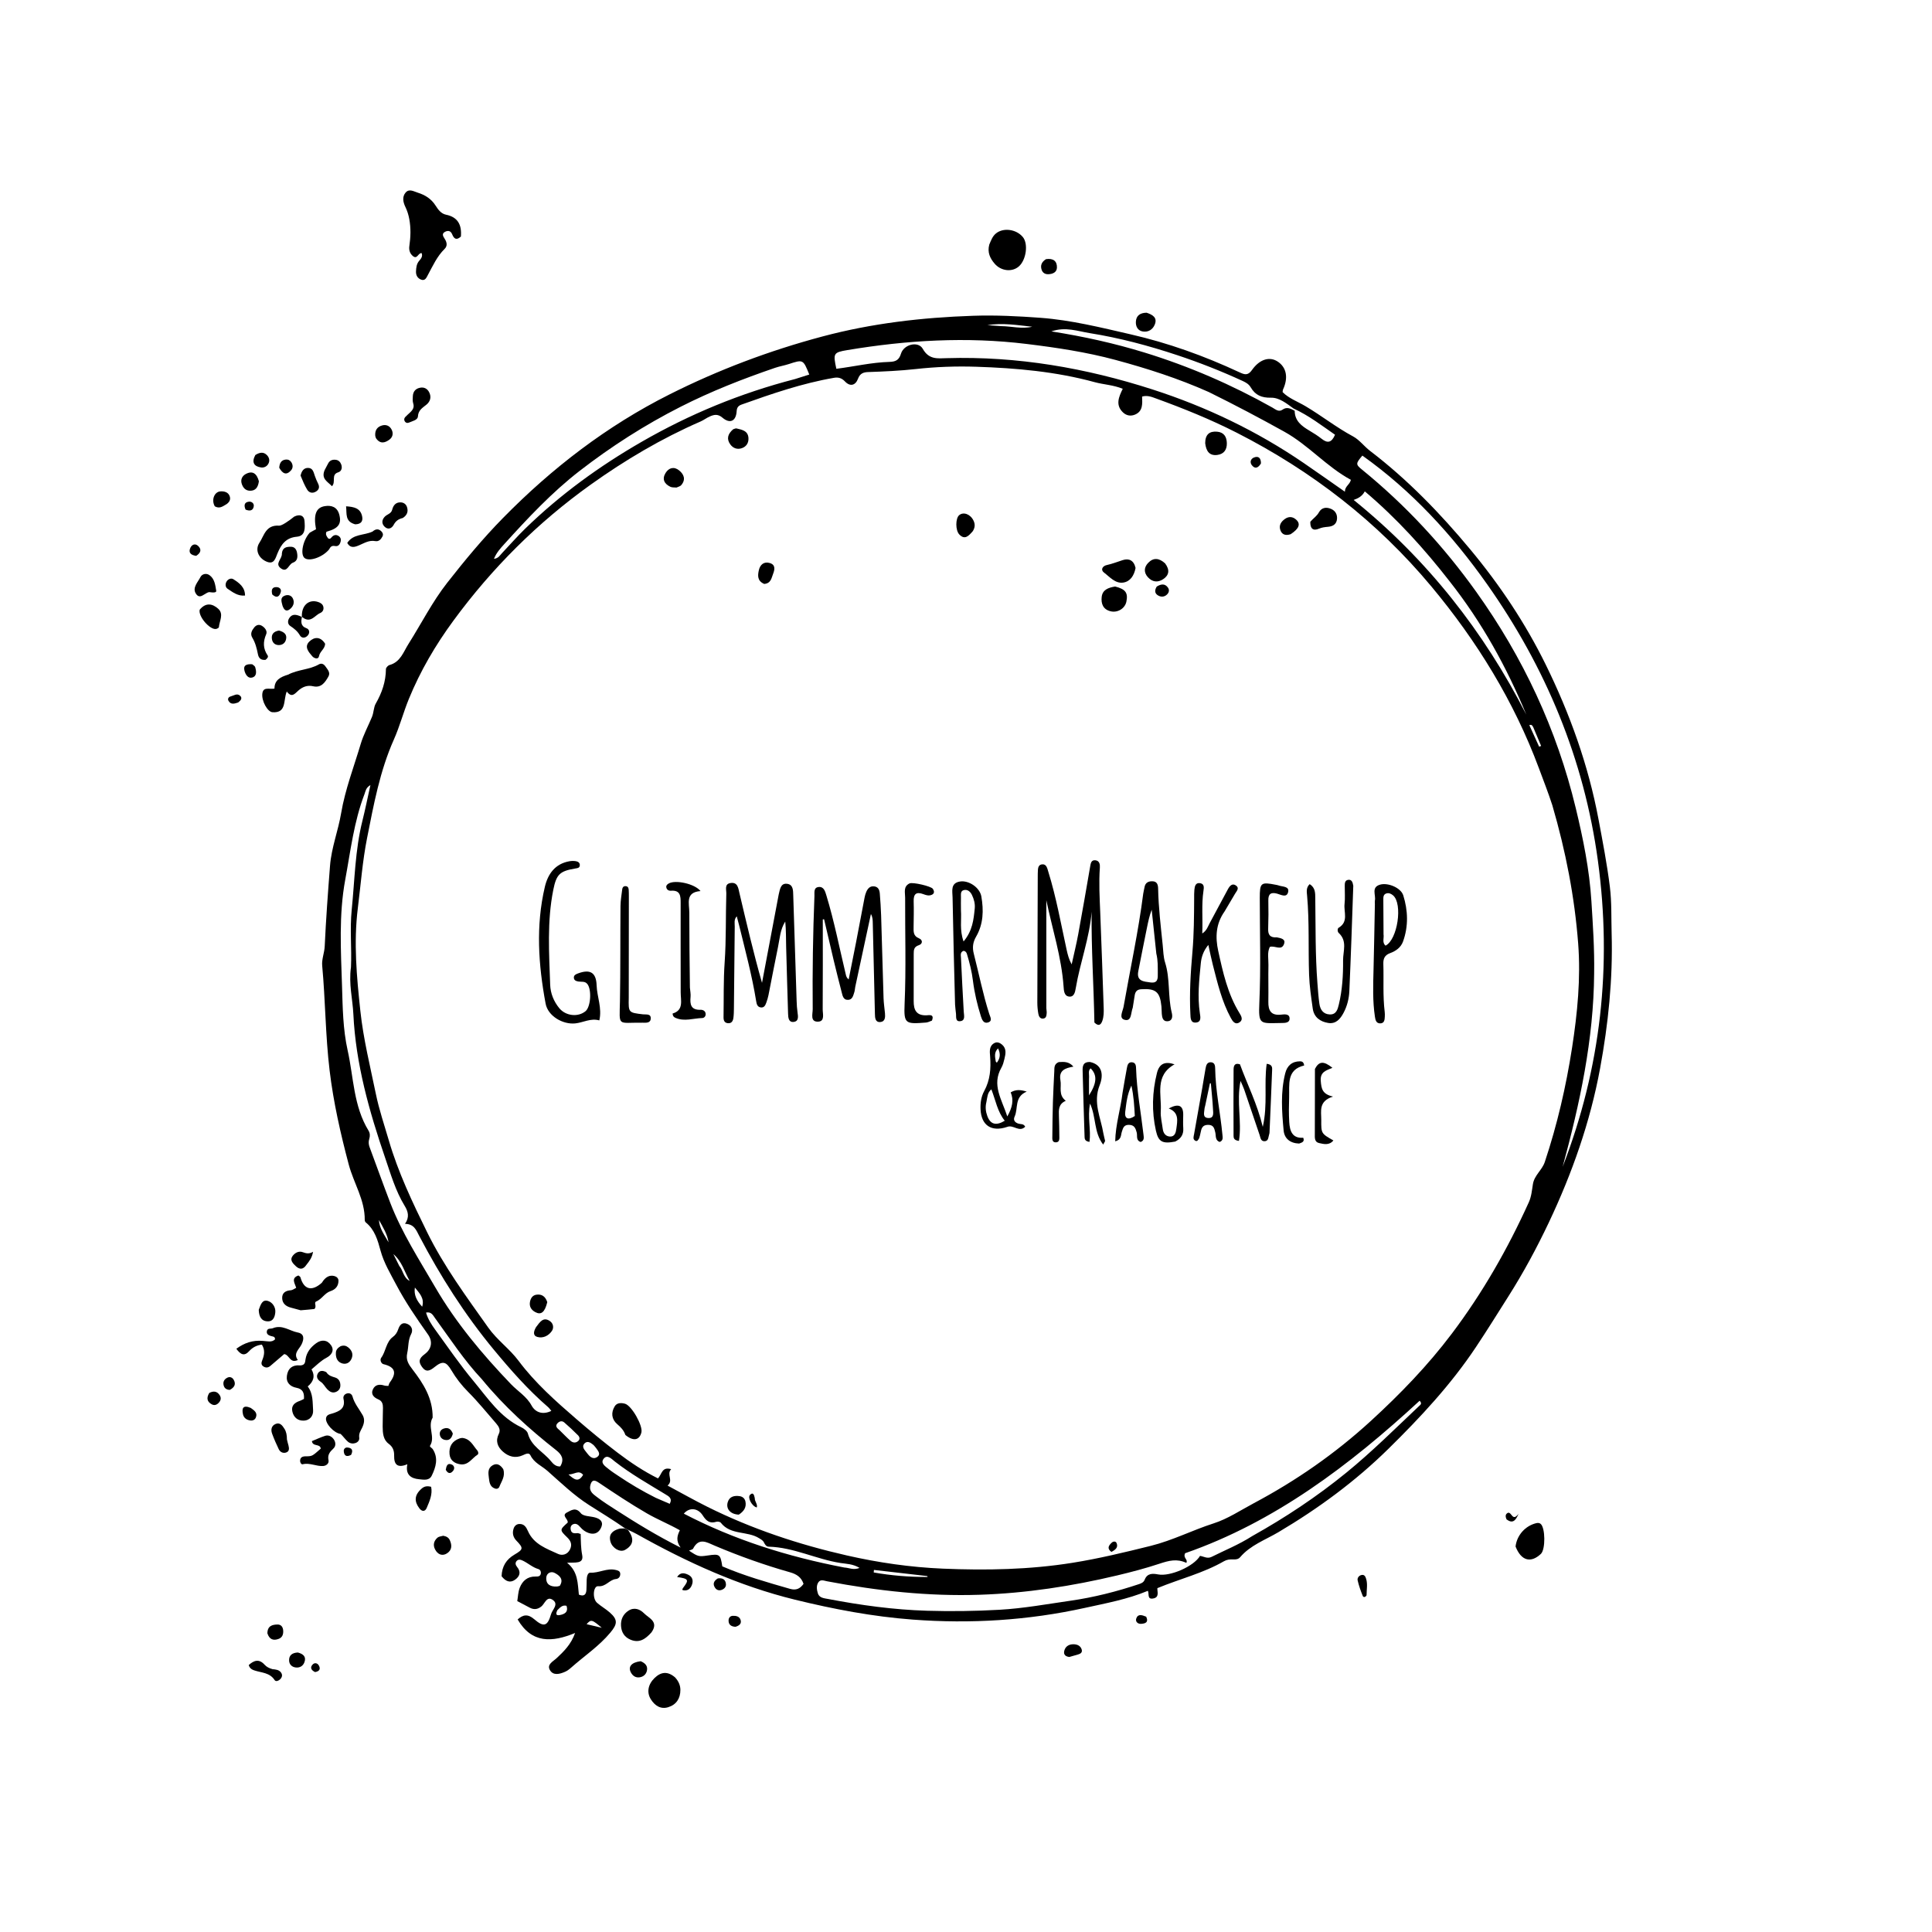 <svg version="1.1" id="Layer_1" xmlns="http://www.w3.org/2000/svg" xmlns:xlink="http://www.w3.org/1999/xlink" x="0px" y="0px"
	 width="100%" viewBox="0 0 1024 1024" enable-background="new 0 0 1024 1024" xml:space="preserve">
<path fill="#000000" opacity="1" stroke="none" 
	d="
M331.354,810.105 
	C325.118,805.718 318.599,801.77 312.183,797.682 
	C304.238,792.62 297.302,785.917 290.19,779.629 
	C287.141,776.933 283.078,775.375 281.131,771.313 
	C280.363,769.711 278.555,770.651 277.125,771.299 
	C273.172,773.092 269.543,772.07 266.495,769.345 
	C263.68,766.828 262.502,763.724 264.391,759.95 
	C265.438,757.86 264.352,756.04 262.995,754.482 
	C258.087,748.842 253.38,742.995 248.109,737.714 
	C244.641,734.24 241.723,730.483 239.267,726.324 
	C236.522,721.677 234.633,721.083 230.352,724.554 
	C227.877,726.56 225.835,727.532 223.69,724.531 
	C221.755,721.822 221.907,720.058 225.115,717.712 
	C228.468,715.26 229.665,711.29 226.823,707.277 
	C220.775,698.737 214.801,690.038 209.942,680.802 
	C206.909,675.034 203.452,669.353 201.679,662.803 
	C200.229,657.448 198.627,651.73 193.862,647.899 
	C193.538,647.638 193.317,647.045 193.322,646.61 
	C193.441,635.975 187.458,627.083 184.839,617.214 
	C180.478,600.781 176.737,584.288 174.703,567.401 
	C172.479,548.926 172.481,530.299 170.767,511.787 
	C170.456,508.428 171.936,505.08 172.101,501.565 
	C172.767,487.313 173.814,473.076 174.922,458.85 
	C175.663,449.338 179.218,440.379 180.804,431.025 
	C182.945,418.394 187.574,406.451 191.203,394.249 
	C192.637,389.425 195.164,384.775 197.139,380.018 
	C198.117,377.663 198.038,374.865 199.126,372.972 
	C202.445,367.191 204.495,361.269 204.555,354.595 
	C204.562,353.859 205.668,352.693 206.469,352.474 
	C212.23,350.899 213.789,345.603 216.467,341.363 
	C223.307,330.535 229.148,318.944 237,308.921 
	C246.305,297.043 255.98,285.359 266.616,274.529 
	C292.612,248.059 321.704,225.716 354.858,209.049 
	C380.754,196.031 407.759,185.848 435.888,178.344 
	C462.163,171.335 488.811,168.276 515.784,167.369 
	C527.711,166.967 539.716,167.57 551.631,168.456 
	C567.776,169.657 583.495,173.599 599.236,177.204 
	C619.176,181.771 638.331,188.65 656.855,197.287 
	C659.505,198.523 661.36,199.259 663.552,196.143 
	C667.646,190.323 672.921,188.853 677.148,191.606 
	C681.892,194.696 682.939,200.2 680.003,206.518 
	C679.87,206.802 679.9,207.161 679.807,207.827 
	C683.128,211.182 687.777,212.828 691.852,215.237 
	C700.453,220.323 708.296,226.561 717.136,231.297 
	C720.55,233.126 722.988,236.557 726.182,238.996 
	C746.076,254.187 763.366,272.08 779.339,291.286 
	C794.95,310.055 808.467,330.305 819.213,352.151 
	C832.029,378.207 841.841,405.474 847.222,434.144 
	C849.461,446.07 851.771,458.009 853.264,470.039 
	C854.282,478.238 853.966,486.606 854.202,494.899 
	C854.886,518.927 852.419,542.722 848.077,566.284 
	C842.829,594.764 833.229,621.935 820.868,648.042 
	C814.557,661.371 807.496,674.443 799.612,686.895 
	C793.873,695.956 788.196,705.107 782.231,714.054 
	C768.95,733.975 752.815,751.265 735.875,767.917 
	C718.362,785.133 698.729,799.556 677.595,812.078 
	C670.665,816.185 662.745,818.942 657.281,825.369 
	C656.365,826.447 654.92,826.615 653.574,826.525 
	C651.852,826.41 650.175,826.654 648.733,827.485 
	C637.749,833.809 625.446,836.802 613.431,841.747 
	C613.282,843.562 614.732,846.691 611.069,847.252 
	C607.971,847.728 609.172,844.931 608.401,843.16 
	C597.612,847.665 586.198,849.75 574.931,852.234 
	C544.881,858.858 514.46,860.728 483.756,858.423 
	C462.615,856.835 441.943,852.914 421.36,847.869 
	C391.503,840.55 363.975,827.954 337.35,813.018 
	C336.195,812.37 334.977,811.837 333.248,811.015 
	C332.257,810.554 331.805,810.329 331.354,810.105 
M686.21,217.715 
	C686.241,223.088 689.861,225.779 693.938,228.2 
	C696.207,229.548 698.471,230.955 700.529,232.596 
	C703.628,235.067 705.797,234.648 707.592,230.421 
	C700.629,225.614 693.923,220.363 685.559,216.488 
	C681.918,213.856 678.073,210.704 673.664,210.79 
	C668.667,210.889 665.317,209.442 662.923,205.321 
	C661.936,203.621 660.343,202.708 658.7,201.952 
	C647.367,196.737 635.781,192.164 623.935,188.233 
	C608.785,183.205 593.407,179.085 577.636,176.574 
	C571.201,175.55 564.794,173.054 557.248,175.645 
	C574.552,178.375 590.774,181.986 606.671,186.873 
	C630.274,194.129 652.821,203.911 674.36,216.001 
	C676.052,216.951 677.728,218.587 679.822,217.095 
	C681.931,215.592 683.947,216.432 686.21,217.715 
M822.757,426.769 
	C820.594,420.137 818.055,413.621 815.626,407.102 
	C802.424,371.661 782.836,339.846 758.697,310.881 
	C730.039,276.494 695.301,249.622 655.452,229.324 
	C641.639,222.288 627.287,216.496 612.73,211.201 
	C610.438,210.367 608.142,209.4 605.335,210.185 
	C605.496,214.008 605.804,217.948 601.612,219.733 
	C599.342,220.7 596.986,220.345 595.117,218.506 
	C591.129,214.584 592.973,210.384 595.079,206.07 
	C590.053,204 584.985,203.86 580.223,202.559 
	C559.678,196.948 538.622,195.077 517.492,194.386 
	C506.799,194.036 496.087,194.409 485.277,195.614 
	C477.13,196.522 468.52,196.912 460.103,197.2 
	C457.609,197.286 455.807,197.95 454.774,200.711 
	C453.413,204.347 450.574,205.064 447.828,202.157 
	C446.068,200.292 444.222,199.871 442.018,200.252 
	C425.214,203.157 409.16,208.677 393.165,214.385 
	C391.521,214.972 390.561,215.786 390.437,217.949 
	C390.134,223.226 386.893,224.778 382.916,221.379 
	C380.45,219.27 378.435,219.745 376.12,220.776 
	C374.458,221.517 372.98,222.673 371.313,223.399 
	C350.643,232.394 331.334,243.821 313.05,256.89 
	C284.955,276.972 260.786,301.075 240.318,328.961 
	C230.81,341.915 222.809,355.554 216.709,370.435 
	C213.804,377.523 211.866,384.994 208.795,391.883 
	C201.316,408.662 198.068,426.495 194.551,444.214 
	C192.133,456.4 191.205,468.918 189.664,481.283 
	C187.371,499.675 189.064,517.799 191.007,535.911 
	C192.591,550.674 196.202,565.17 199.198,579.736 
	C200.932,588.167 203.698,596.277 206.093,604.475 
	C211.035,621.394 218.618,637.32 226.387,653.107 
	C235.28,671.177 247.203,687.302 258.798,703.672 
	C263.48,710.282 270.05,714.828 274.896,721.318 
	C283.608,732.984 294.613,742.728 305.643,752.261 
	C312.659,758.325 319.825,764.24 327.203,769.854 
	C334.021,775.043 341.162,779.827 348.752,783.579 
	C350.851,781.316 350.771,777.256 355.725,778.686 
	C353.091,781.484 357.117,784.631 353.821,787.386 
	C361.234,791.349 368.036,795.205 375.026,798.683 
	C398.535,810.38 423.311,818.605 448.844,824.422 
	C465.568,828.232 482.551,830.688 499.746,831.415 
	C522.747,832.387 545.656,831.956 568.464,828.313 
	C582.45,826.079 596.131,822.763 609.87,819.351 
	C621.509,816.461 632.001,811.024 643.26,807.416 
	C650.75,805.016 657.561,800.443 664.599,796.7 
	C687.029,784.769 707.715,770.388 726.489,753.202 
	C742.099,738.911 756.733,723.791 769.498,706.861 
	C785.807,685.23 799.131,661.9 810.291,637.26 
	C811.723,634.099 811.951,630.802 812.479,627.589 
	C813.258,622.843 817.326,620.229 818.787,615.841 
	C825.369,596.064 830.047,575.855 833.23,555.307 
	C836.062,537.016 837.876,518.565 836.461,500.059 
	C834.578,475.436 829.902,451.264 822.757,426.769 
M640.689,207.792 
	C624.685,200.649 608.042,195.292 591.165,190.749 
	C575.763,186.602 560.055,184.255 544.157,182.308 
	C512.211,178.397 480.692,180.291 449.191,185.543 
	C441.651,186.801 441.533,187.291 443.28,195.467 
	C452.66,194.298 461.931,192.078 471.422,191.81 
	C474.666,191.719 476.502,190.896 477.541,187.451 
	C479.037,182.493 486.694,180.611 489.098,184.895 
	C492.361,190.711 496.99,189.973 501.819,189.831 
	C539.187,188.726 575.555,195.038 610.882,206.426 
	C639.289,215.584 666.213,228.456 690.988,245.4 
	C698.077,250.248 705.083,255.217 712.818,260.613 
	C712.81,257.689 715.419,256.92 715.992,254.317 
	C703.095,247.363 693.59,235.957 680.693,228.798 
	C667.727,221.6 654.653,214.675 640.689,207.792 
M844.928,515.989 
	C844.669,551.003 837.359,584.877 828.229,618.452 
	C848.544,566.012 854.468,511.884 846.931,456.271 
	C839.633,402.42 819.271,353.62 788.054,309.453 
	C769.679,283.456 748.252,260.082 722.089,241.476 
	C718.545,245.66 718.48,246.128 721.861,248.881 
	C744.977,267.702 765.022,289.337 782.372,313.596 
	C807.316,348.472 825.124,386.592 835.17,428.245 
	C839.091,444.499 842.44,460.899 843.48,477.691 
	C844.252,490.15 845.14,502.594 844.928,515.989 
M663.702,814.157 
	C681.258,804.334 697.867,793.345 713.574,780.543 
	C727.188,769.446 739.499,757.176 752.176,745.193 
	C752.785,744.618 753.935,743.952 752.428,742.417 
	C715.362,776.628 675.553,806.745 628.128,823.244 
	C626.922,825.872 629.766,826.388 628.79,828.355 
	C623.781,826.026 619.65,827.1 614.36,828.854 
	C607.209,831.225 599.63,833.222 592.136,835.005 
	C568.123,840.717 543.9,844.44 519.194,845.257 
	C491.928,846.158 465.057,843.191 438.345,838.105 
	C436.774,837.806 434.9,836.917 433.733,838.685 
	C432.561,840.461 432.91,842.643 433.479,844.503 
	C434.236,846.979 436.867,847.103 438.863,847.484 
	C456.206,850.795 473.692,853.205 491.342,853.727 
	C504.14,854.107 516.949,853.936 529.779,853.209 
	C542.498,852.488 554.957,850.202 567.478,848.401 
	C579.789,846.63 591.917,843.551 603.767,839.59 
	C605.096,839.145 606.17,838.639 606.729,837.223 
	C608.079,833.8 610.943,833.914 613.82,834.473 
	C620.175,835.708 632.766,830.232 636.034,824.654 
	C638.04,824.93 639.882,826.327 642.199,825.163 
	C649.177,821.656 656.47,818.773 663.702,814.157 
M186.022,512.628 
	C186.479,502.545 185.372,492.494 186.402,482.348 
	C188.008,466.531 188.197,450.572 192.09,435.022 
	C193.598,428.999 194.816,422.903 196.336,416.081 
	C193.824,417.583 193.776,419.367 193.208,420.844 
	C187.581,435.488 185.803,451.019 182.979,466.285 
	C179.536,484.902 180.676,503.711 181.273,522.514 
	C181.639,534.003 181.746,545.45 184.26,556.725 
	C187.452,571.039 187.321,586.213 195.341,599.283 
	C196.129,600.568 196.204,602.148 195.712,603.657 
	C195.226,605.148 195.363,606.584 195.908,608.05 
	C199.566,617.876 203.083,627.755 206.853,637.537 
	C212.966,653.399 222.179,667.646 230.671,682.244 
	C241.696,701.193 255.711,717.849 270.838,733.646 
	C274.446,737.413 279.069,740.065 281.752,744.967 
	C283.723,748.567 287.6,750.056 292.228,747.796 
	C291.539,746.991 291.087,746.302 290.488,745.785 
	C279.889,736.638 270.718,726.213 261.784,715.431 
	C246.316,696.764 233.451,676.494 222.23,655.114 
	C220.585,651.981 219.517,648.73 214.665,648.669 
	C217.181,645.035 216.272,642.056 214.481,639.123 
	C209.666,631.241 207.105,622.354 204.166,613.769 
	C195.694,589.025 188.546,563.846 187.29,537.518 
	C186.907,529.49 184.763,521.549 186.022,512.628 
M421.4,200.904 
	C423.905,200.111 426.411,199.318 428.935,198.519 
	C425.679,190.445 425.69,190.478 418.049,192.97 
	C415.687,193.74 413.202,194.139 410.853,194.941 
	C393.705,200.8 376.885,207.397 360.684,215.624 
	C341.767,225.23 324.003,236.595 307.271,249.543 
	C292.485,260.985 279.742,274.629 267.216,288.445 
	C265.173,290.698 263.094,292.999 261.811,296.19 
	C264.162,295.947 264.951,294.36 266.049,293.201 
	C270.164,288.856 274.104,284.332 278.39,280.165 
	C296.952,262.118 317.718,247.038 340.15,234.135 
	C365.525,219.537 392.282,208.426 421.4,200.904 
M768.334,308.126 
	C754.946,290.915 740.381,274.828 723.373,260.429 
	C722.014,262.93 720.084,264.07 717.471,264.979 
	C756.507,296.524 786.427,334.636 808.967,378.742 
	C798.545,353.627 785.607,330.04 768.334,308.126 
M382.826,830.198 
	C394.446,835.204 406.583,838.633 418.712,842.118 
	C422.061,843.08 424.114,841.972 425.89,839.477 
	C424.713,835.948 422.219,834.333 418.735,833.348 
	C405.143,829.503 391.846,824.762 378.839,819.248 
	C374.624,817.461 370.516,814.726 367.379,820.775 
	C367.1,821.313 366.051,821.453 365.198,821.854 
	C369.887,825.031 370.329,825.141 375.072,824.441 
	C381.457,823.497 381.851,823.791 382.826,830.198 
M255.425,731.055 
	C246.029,721.075 238.576,709.609 230.551,698.579 
	C229.482,697.11 228.607,695.118 225.803,695.697 
	C226.869,699.276 228.708,702.065 230.63,704.715 
	C237.315,713.928 243.771,723.349 251.046,732.081 
	C258.524,741.058 265.082,751.154 276.226,756.459 
	C277.654,757.139 279.426,758.452 279.783,759.803 
	C281.603,766.697 288.084,769.535 292.067,774.506 
	C293.261,775.995 294.782,777.415 296.943,777.224 
	C299.187,773.5 297.784,770.986 294.795,768.636 
	C280.661,757.521 267.316,745.562 255.425,731.055 
M312.778,787.841 
	C312.392,790.697 314.619,792.077 316.353,793.421 
	C319.631,795.963 323.171,798.178 326.668,800.427 
	C337.275,807.247 348.004,813.86 360.726,820.257 
	C358.064,816.473 358.998,813.849 360.33,811.059 
	C354.434,807.74 348.415,805.324 342.81,802.082 
	C334.163,797.079 325.876,791.563 317.601,786.001 
	C315.825,784.807 313.582,783.324 312.778,787.841 
M447.542,830.824 
	C449.921,830.903 452.247,832.353 455.599,831.024 
	C452.035,828.887 448.639,828.902 445.566,828.431 
	C432.625,826.449 420.688,820.094 407.378,819.774 
	C406.132,819.744 405.42,818.586 404.899,817.515 
	C404.355,816.397 403.368,815.933 402.365,815.297 
	C396.096,811.321 387.236,813.778 382.049,807.083 
	C381.661,806.583 380.391,806.351 379.707,806.563 
	C376.181,807.654 374.356,806.164 372.456,803.19 
	C369.927,799.23 365.336,798.791 362.44,802.269 
	C389.207,816.167 417.398,825.055 447.542,830.824 
M347.605,793.891 
	C350.003,794.923 352.4,795.956 354.973,797.063 
	C356.57,794.091 354.403,793.064 352.63,791.983 
	C343.539,786.442 334.262,781.199 325.846,774.607 
	C324.125,773.259 321.85,770.668 319.913,773.201 
	C318.083,775.595 320.972,777.296 322.714,778.728 
	C324.251,779.992 325.955,781.056 327.609,782.173 
	C333.822,786.365 340.243,790.203 347.605,793.891 
M296.614,758.069 
	C298.512,759.928 300.339,761.866 302.332,763.617 
	C303.531,764.672 305.043,764.993 306.416,763.798 
	C307.561,762.8 307.203,761.577 306.339,760.715 
	C303.994,758.373 301.582,756.088 299.071,753.927 
	C297.917,752.935 296.563,753.208 295.502,754.337 
	C294.229,755.691 294.911,756.725 296.614,758.069 
M315.944,767.502 
	C315.398,766.881 314.928,766.164 314.292,765.659 
	C312.965,764.605 311.367,763.542 309.865,764.988 
	C308.325,766.471 309.385,768.015 310.49,769.357 
	C311.016,769.995 311.494,770.677 312.052,771.286 
	C313.277,772.623 314.777,773.404 316.443,772.29 
	C318.408,770.976 317.433,769.458 315.944,767.502 
M490.225,835.21 
	C481.221,834.172 472.217,833.134 463.213,832.096 
	C463.172,832.543 463.13,832.99 463.089,833.436 
	C472.391,835.087 481.786,835.837 491.255,835.83 
	C491.786,835.83 491.799,835.489 491.289,835.344 
	C491.13,835.299 490.961,835.291 490.225,835.21 
M530.604,172.854 
	C536.099,172.899 541.55,174.49 547.093,173.17 
	C539.198,172.355 531.338,170.982 523.321,172.343 
	C525.453,172.506 527.584,172.669 530.604,172.854 
M223.758,692.578 
	C225.135,688.089 222.255,685.36 219.898,682.412 
	C219.271,686.373 220.901,689.46 223.758,692.578 
M211.626,670.956 
	C213.715,673.424 213.815,677.248 217.13,678.909 
	C214.4,674.092 213.026,668.522 208.502,664.716 
	C209.434,666.582 210.365,668.447 211.626,670.956 
M309.065,781.694 
	C306.686,778.88 304.488,781.553 301.313,781.489 
	C304.393,784.278 306.614,785.832 309.065,781.694 
M812.652,385.438 
	C812.216,384.86 812.099,383.837 810.572,384.322 
	C812.33,388.184 814.055,391.974 815.779,395.764 
	C816.128,395.629 816.476,395.494 816.824,395.359 
	C815.522,392.248 814.22,389.137 812.652,385.438 
M200.849,646.61 
	C201.084,651.178 203.855,654.666 205.935,658.453 
	C205.304,654.2 203.069,650.586 200.849,646.61 
z"/>
<path fill="#000000" opacity="1" stroke="none" 
	d="
M265.852,835.431 
	C266.049,830.129 268.36,826.502 272.714,823.953 
	C277.478,821.164 277.47,820.504 273.684,816.564 
	C271.891,814.698 271.436,812.502 272.245,810.114 
	C272.693,808.793 273.721,807.819 275.195,807.746 
	C277.833,807.614 278.929,809.467 279.846,811.548 
	C282.914,818.519 289.674,820.808 295.821,823.63 
	C297.984,824.624 300.808,824.008 302.156,821.136 
	C303.335,818.623 302.547,816.722 300.674,814.898 
	C296.562,810.893 296.601,810.852 300.856,807.036 
	C301.433,805.214 297.294,803.284 300.526,801.63 
	C302.752,800.491 305.136,798.624 307.874,802.05 
	C309.197,803.706 312.753,803.578 315.298,804.257 
	C317.841,804.936 319.853,806.337 318.797,809.186 
	C317.713,812.11 315.403,813.669 312.036,812.531 
	C310.256,811.929 308.827,810.868 307.589,809.438 
	C306.613,808.31 305.412,807.15 303.729,807.897 
	C302.522,808.433 302.233,809.665 302.514,810.891 
	C302.974,812.902 304.534,812.724 306.088,812.596 
	C306.531,812.559 307,812.841 307.767,813.07 
	C307.869,816.765 307.84,820.441 308.567,824.181 
	C309.532,829.144 304.641,827.989 300.566,828.3 
	C306.5,833.095 306.127,839.26 306.82,845.191 
	C309.393,846.243 310.659,845.333 310.818,842.719 
	C310.929,840.893 310.895,839.06 310.96,837.231 
	C311.015,835.669 311.475,833.488 312.893,833.559 
	C317.475,833.788 321.664,831.004 326.277,832.093 
	C327.441,832.368 328.647,832.603 328.738,834.101 
	C328.834,835.689 327.861,836.782 326.456,836.918 
	C322.963,837.259 321.161,841.118 317.04,840.725 
	C314.431,840.476 313.841,847.238 316.453,849.523 
	C318.574,851.378 321.088,852.785 323.204,854.646 
	C327.678,858.583 327.157,860.926 323.451,865.367 
	C317.426,872.59 309.668,877.7 302.765,883.838 
	C301.788,884.707 300.701,885.552 299.518,886.071 
	C296.659,887.325 293.2,888.262 291.432,885.121 
	C289.761,882.152 293.102,880.636 295.007,878.871 
	C298.915,875.249 302.693,871.5 304.816,865.516 
	C292.679,870.517 281.866,871.191 274.362,858.341 
	C277.181,855.813 279.7,855.25 283.166,858.233 
	C288.269,862.625 290.231,861.907 292.065,855.548 
	C292.772,853.094 296.296,850.299 292.983,847.99 
	C289.764,845.747 288.778,850.007 286.897,851.488 
	C284.956,853.017 283.009,853.25 280.869,852.151 
	C278.669,851.021 276.494,849.841 274.165,848.606 
	C274.557,846.337 274.601,843.769 275.48,841.527 
	C276.9,837.903 279.579,835.514 283.825,835.6 
	C285.022,835.624 286.292,835.611 286.622,834.141 
	C286.861,833.079 286.362,831.932 285.385,831.654 
	C282.263,830.767 279.93,828.513 277.09,827.174 
	C276.031,826.674 274.82,826.274 273.85,827.333 
	C272.873,828.401 273.299,829.575 274.065,830.507 
	C276.312,833.241 275.438,835.577 272.953,837.314 
	C270.282,839.179 267.915,838.09 265.852,835.431 
M296.68,840.551 
	C298.997,836.954 296.426,834.931 293.887,833.636 
	C292.018,832.684 289.672,833.77 289.532,836.204 
	C289.325,839.782 291.724,841.019 295.001,840.896 
	C295.328,840.884 295.654,840.835 296.68,840.551 
M295.372,853.475 
	C294.797,854.799 294.251,856.439 296.555,856.042 
	C299.003,855.62 301.407,854.588 300.254,851.098 
	C298.057,850.572 296.96,851.912 295.372,853.475 
M310.908,860.849 
	C313.198,861.394 315.487,861.939 318.965,862.768 
	C313.72,858.31 313.247,858.208 310.908,860.849 
z"/>
<path fill="#000000" opacity="1" stroke="none" 
	d="
M229.311,751.375 
	C226.455,756.354 230.866,761.571 227.957,766.217 
	C227.565,766.844 228.93,767.411 229.344,768.044 
	C232.471,772.831 231.023,777.617 228.816,782.158 
	C227.467,784.933 224.44,784.238 222.098,784.025 
	C217.779,783.632 214.798,781.602 215.902,776.075 
	C210.512,778.338 208.81,776.059 208.905,771.604 
	C208.962,768.96 208.302,766.925 205.974,765.2 
	C203.048,763.032 202.856,759.492 202.819,756.137 
	C202.782,752.814 202.977,749.49 202.975,746.167 
	C202.974,744.286 202.628,742.579 200.53,741.702 
	C198.176,740.717 196.379,739.025 197.687,736.298 
	C198.871,733.832 201.205,733.558 203.705,734.364 
	C204.308,734.559 204.992,734.5 205.837,734.575 
	C206.102,733.913 206.22,733.247 206.583,732.766 
	C210.273,727.875 209.74,724.579 203.27,723.047 
	C201.977,722.741 201.237,720.755 202.039,719.666 
	C204.593,716.199 204.556,711.291 208.279,708.555 
	C209.693,707.516 210.486,706.218 211.053,704.571 
	C211.799,702.407 213.059,700.539 215.844,701.68 
	C218.354,702.707 218.979,705.062 217.925,707.06 
	C216.205,710.32 216.592,713.813 215.84,717.147 
	C215.001,720.868 216.581,723.161 218.758,725.994 
	C224.398,733.335 229.427,741.147 229.311,751.375 
z"/>
<path fill="#000000" opacity="1" stroke="none" 
	d="
M244.282,125.38 
	C241.843,127.6 240.589,126.467 239.671,124.205 
	C238.978,122.497 237.714,122.002 236.056,122.777 
	C233.985,123.745 234.773,125.148 235.63,126.464 
	C236.831,128.309 237.328,130.279 235.639,131.94 
	C231.634,135.877 229.415,140.898 226.801,145.702 
	C226.057,147.068 225.363,149.061 223.143,148.188 
	C221.263,147.448 220.391,145.817 220.491,143.798 
	C220.59,141.804 220.774,139.821 222.204,138.195 
	C223.181,137.084 224.138,135.903 223.487,134.164 
	C221.604,133.955 221.21,137.584 218.934,135.791 
	C217.174,134.404 216.675,132.404 216.965,130.409 
	C217.662,125.614 217.819,120.929 216.923,116.084 
	C216.489,113.742 215.837,111.708 214.827,109.607 
	C213.653,107.166 213.058,104.316 214.979,102.072 
	C216.879,99.852 219.285,101.458 221.452,102.131 
	C225.38,103.35 228.613,105.416 230.899,109.011 
	C232.212,111.077 233.767,113.254 236.418,113.798 
	C242.647,115.077 244.81,119.137 244.282,125.38 
z"/>
<path fill="#000000" opacity="1" stroke="none" 
	d="
M159.286,723.7 
	C161.73,723.53 161.708,721.93 161.937,720.433 
	C162.503,716.738 164.689,714.017 167.587,711.928 
	C170.433,709.876 173.446,710.074 175.47,713.02 
	C177.474,715.936 175.459,718.365 173.081,719.611 
	C170.063,721.191 167.832,723.547 165.092,725.823 
	C167.208,729.38 166.085,732.407 163.099,734.838 
	C166.055,738.747 165.633,743.25 165.944,747.417 
	C166.163,750.356 164.256,752.941 160.76,752.966 
	C157.752,752.987 155.727,751.206 154.998,748.337 
	C154.164,745.053 156.126,743.424 158.968,742.472 
	C159.729,742.217 160.429,741.779 161.104,741.45 
	C161.319,738.225 160.485,736.187 157.104,735.548 
	C153.81,734.924 151.576,732.817 152.053,729.242 
	C152.556,725.465 154.8,723.272 159.286,723.7 
z"/>
<path fill="#000000" opacity="1" stroke="none" 
	d="
M152.661,357.588 
	C158.053,354.768 164.048,355.007 169.029,352.125 
	C170.374,351.346 171.626,351.954 172.477,353.194 
	C173.588,354.814 175.278,356.445 174.066,358.572 
	C172.317,361.644 170.294,364.727 165.968,363.733 
	C162.872,363.022 160.355,364.064 158.167,365.983 
	C156.237,367.676 154.653,370.059 151.987,366.506 
	C150.042,371.3 152.025,377.995 144.409,377.496 
	C141.785,377.324 138.5,371.417 139.058,367.493 
	C139.591,363.75 142.927,365.52 145.477,364.956 
	C145.444,360.502 148.579,358.823 152.661,357.588 
z"/>
<path fill="#000000" opacity="1" stroke="none" 
	d="
M164.157,282.344 
	C165.452,281.582 166.478,281.052 167.49,280.529 
	C166.108,272.877 167.411,269.091 172.044,268.283 
	C175.63,267.658 178.715,268.665 179.81,272.712 
	C181.158,277.69 179.335,280.136 173.075,281.802 
	C172.322,283.247 173.18,284.302 173.908,285.32 
	C174.722,285.875 175.213,285.423 175.644,284.895 
	C176.756,283.53 178.092,283.151 179.581,284.156 
	C180.459,284.748 180.823,285.724 180.595,286.796 
	C180.25,288.417 179.369,289.78 177.573,289.412 
	C175.846,289.057 175.135,289.849 174.48,291.1 
	C174.403,291.245 174.289,291.373 174.178,291.497 
	C170.618,295.518 163.734,297.778 161.365,295.707 
	C159.091,293.718 160.489,286.44 164.157,282.344 
z"/>
<path fill="#000000" opacity="1" stroke="none" 
	d="
M139.362,710.707 
	C141.801,710.855 143.975,711.61 145.757,709.919 
	C145.845,708.308 144.628,708.41 143.739,708.166 
	C142.334,707.78 141.111,707.077 141.461,705.463 
	C141.822,703.794 143.519,704.422 144.61,703.974 
	C149.574,701.935 153.462,705.426 157.815,706.248 
	C161.307,706.908 161.251,709.639 159.858,712.511 
	C158.565,715.177 155.292,717.274 157.85,720.834 
	C153.624,722.817 153.455,718.076 150.637,717.691 
	C148.353,719.636 145.861,721.721 143.414,723.859 
	C142.281,724.85 141.123,725.119 139.785,724.356 
	C138.268,723.492 138.459,722.249 139.008,720.914 
	C140.111,718.23 140.574,715.561 138.799,712.682 
	C136.014,712.985 133.833,714.179 131.999,716.196 
	C129.493,718.952 127.493,717.972 125.264,714.867 
	C129.52,711.756 133.916,710.225 139.362,710.707 
z"/>
<path fill="#000000" opacity="1" stroke="none" 
	d="
M524.325,129.675 
	C525.299,127.311 526.057,125.269 527.777,123.809 
	C531.661,120.511 538.615,121.403 542.133,125.648 
	C545.075,129.198 543.941,137.7 540.063,141.164 
	C536.5,144.348 530.549,143.749 527.114,139.68 
	C524.802,136.941 523.229,133.844 524.325,129.675 
z"/>
<path fill="#000000" opacity="1" stroke="none" 
	d="
M155.942,273.811 
	C159.032,272.295 161.215,273.315 161.401,276.121 
	C161.619,279.427 162.134,284.042 157.348,284.474 
	C151.444,285.008 149.028,288.605 147.071,293.281 
	C145.952,295.954 145.31,299.587 140.929,297.512 
	C136.775,295.544 135.163,291.228 137.509,287.669 
	C140.063,283.796 140.844,278.128 147.955,278.608 
	C149.367,278.704 153.251,275.996 155.942,273.811 
z"/>
<path fill="#000000" opacity="1" stroke="none" 
	d="
M180.557,760.019 
	C176.945,759.551 172.331,754.442 172.802,751.646 
	C173.116,749.787 174.769,749.601 176.158,749.169 
	C179.981,747.978 183.237,746.477 182.06,741.394 
	C181.742,740.019 182.613,738.787 184.166,738.502 
	C185.507,738.255 186.518,739.018 186.843,740.203 
	C187.86,743.904 190.34,746.777 192.183,750.004 
	C193.504,752.318 192.967,754.529 191.968,756.656 
	C191.159,758.378 190.098,759.673 190.407,762.019 
	C190.763,764.73 186.741,766.11 184.462,764.183 
	C183.095,763.027 182.061,761.478 180.557,760.019 
z"/>
<path fill="#000000" opacity="1" stroke="none" 
	d="
M159.354,694.475 
	C157.381,693.967 155.799,693.488 154.199,693.082 
	C151.511,692.399 149.604,690.802 149.559,687.983 
	C149.512,685.153 151.458,684.045 154.16,683.866 
	C155.049,683.807 155.895,683.104 156.991,682.588 
	C156.279,680.16 154.112,677.427 158.165,676.03 
	C158.561,676.374 159.131,676.622 159.236,677 
	C161.04,683.478 165.203,684.619 170.44,680.016 
	C170.803,679.697 171.003,679.199 171.307,678.806 
	C172.836,676.829 174.732,675.637 177.316,676.36 
	C178.497,676.691 179.42,677.581 179.402,678.869 
	C179.363,681.696 177.799,683.465 175.159,684.335 
	C172.064,685.355 170.591,688.578 167.577,689.829 
	C166.176,690.411 168.088,692.356 166.641,693.792 
	C164.598,694.012 162.167,694.275 159.354,694.475 
z"/>
<path fill="#000000" opacity="1" stroke="none" 
	d="
M357.823,889.066 
	C359.725,891.155 360.614,893.331 360.618,895.711 
	C360.625,900.174 358.486,903.496 354.237,904.829 
	C350.192,906.099 347.127,904.077 344.978,900.686 
	C342.674,897.051 343.44,892.764 346.919,889.391 
	C350.271,886.141 353.814,885.609 357.823,889.066 
z"/>
<path fill="#000000" opacity="1" stroke="none" 
	d="
M803.279,819.682 
	C803.987,813.607 808.504,808.7 814.203,807.315 
	C815.078,807.102 815.872,807.12 816.557,807.673 
	C819.088,809.712 819.191,821.226 816.722,823.57 
	C811.389,828.633 806.246,827.283 803.279,819.682 
z"/>
<path fill="#000000" opacity="1" stroke="none" 
	d="
M345.298,865.183 
	C342.11,868.734 338.877,871.045 334.175,869.061 
	C330.902,867.68 329.356,865.097 329.149,861.712 
	C328.941,858.322 330.288,855.492 333.153,853.662 
	C336.178,851.73 339.215,852.91 341.321,855.061 
	C343.879,857.674 349.333,859.461 345.298,865.183 
z"/>
<path fill="#000000" opacity="1" stroke="none" 
	d="
M244.987,762.122 
	C249.395,762.597 250.696,766.23 252.96,768.736 
	C253.543,769.38 253.733,770.628 253.111,771.012 
	C250.143,772.849 248.263,776.745 243.967,776.108 
	C240.892,775.653 238.585,774.014 238.271,770.802 
	C237.875,766.753 239.603,763.743 243.65,762.376 
	C243.961,762.271 244.289,762.211 244.987,762.122 
z"/>
<path fill="#000000" opacity="1" stroke="none" 
	d="
M162.46,771.888 
	C165.501,771.785 165.501,771.785 170.007,767.808 
	C169.708,765.012 165.726,766.933 165.31,763.824 
	C167.567,762.905 169.883,761.809 172.3,761.029 
	C174.031,760.469 175.619,761.225 176.726,762.634 
	C178.013,764.274 178.125,766.414 176.757,767.7 
	C174.827,769.513 173.49,771.062 174.122,773.971 
	C174.473,775.586 172.985,776.866 171.399,777.001 
	C167.722,777.314 164.225,775.144 160.414,776.095 
	C159.707,776.271 159.035,775.15 159.052,774.272 
	C159.092,772.317 160.408,771.799 162.46,771.888 
z"/>
<path fill="#000000" opacity="1" stroke="none" 
	d="
M217.477,218.487 
	C219.018,217.008 219.602,215.691 219.006,213.8 
	C218.623,212.583 218.731,211.169 218.818,209.857 
	C218.982,207.388 220.395,205.877 222.816,205.475 
	C224.822,205.142 226.421,205.988 227.387,207.754 
	C228.796,210.331 228.096,212.772 226.022,214.472 
	C223.916,216.199 221.719,217.355 221.506,220.711 
	C221.381,222.68 218.611,223.152 216.815,223.961 
	C215.985,224.335 215.162,224.205 214.614,223.428 
	C214.081,222.672 214.134,221.788 214.716,221.126 
	C215.477,220.261 216.394,219.533 217.477,218.487 
z"/>
<path fill="#000000" opacity="1" stroke="none" 
	d="
M105.852,323.145 
	C109.173,319.118 112.715,320.019 115.635,322.64 
	C118.759,325.444 116.278,329.127 116.018,332.417 
	C115.988,332.789 115.007,333.298 114.418,333.376 
	C111.182,333.8 104.934,326.682 105.852,323.145 
z"/>
<path fill="#000000" opacity="1" stroke="none" 
	d="
M330.931,810.098 
	C331.805,810.329 332.257,810.554 332.909,810.945 
	C333.513,811.831 333.944,812.536 334.312,813.273 
	C336.214,817.081 334.451,819.725 331.27,821.484 
	C328.588,822.967 324.576,820.596 323.582,817.173 
	C322.436,813.227 324.634,811.308 328.054,810.305 
	C328.826,810.079 329.687,810.154 330.931,810.098 
z"/>
<path fill="#000000" opacity="1" stroke="none" 
	d="
M213.493,274.546 
	C211.077,275.114 209.714,276.208 208.669,278.161 
	C207.609,280.142 205.606,280.963 203.758,279.073 
	C202.129,277.408 202.412,275.37 204.029,273.765 
	C205.269,272.534 207.344,272.272 207.868,270.154 
	C208.426,267.899 209.728,266.193 212.315,266.261 
	C213.911,266.303 215.199,267.166 215.71,268.737 
	C216.456,271.024 215.9,272.973 213.493,274.546 
z"/>
<path fill="#000000" opacity="1" stroke="none" 
	d="
M140.702,349.744 
	C138.158,349.941 137.116,348.813 136.696,346.703 
	C136.095,343.68 135.36,340.682 133.728,337.983 
	C132.487,335.929 133.468,334.132 134.746,332.559 
	C135.754,331.319 137.163,330.759 138.711,331.636 
	C140.44,332.616 141.794,334.502 141.099,336.117 
	C139.354,340.172 139.39,343.772 141.879,347.438 
	C142.315,348.079 141.732,349.018 140.702,349.744 
z"/>
<path fill="#000000" opacity="1" stroke="none" 
	d="
M152.087,762.956 
	C152.389,764.329 152.679,765.282 152.927,766.246 
	C153.331,767.816 153.35,769.4 151.482,769.914 
	C149.888,770.354 148.445,769.571 147.74,768.101 
	C146.451,765.414 145.25,762.672 144.224,759.875 
	C143.47,757.819 143.806,755.731 145.991,754.766 
	C148.38,753.71 149.678,755.587 150.756,757.282 
	C151.754,758.852 152.071,760.676 152.087,762.956 
z"/>
<path fill="#000000" opacity="1" stroke="none" 
	d="
M111.793,313.935 
	C111.281,313.85 111.114,313.81 110.952,313.827 
	C108.491,314.077 105.938,318.296 103.705,314.439 
	C101.936,311.384 104.879,308.556 106.222,305.889 
	C107.083,304.18 109.311,303.638 111.014,304.838 
	C113.786,306.791 114.102,310.124 114.603,313.13 
	C114.763,314.092 113.146,314.132 111.793,313.935 
z"/>
<path fill="#000000" opacity="1" stroke="none" 
	d="
M197.445,281.739 
	C199.224,280.192 200.715,280.242 202.124,281.614 
	C202.887,282.356 203.234,283.321 202.724,284.32 
	C201.931,285.874 200.768,287.142 198.847,286.79 
	C195.669,286.207 193.15,287.809 190.454,288.962 
	C188.155,289.944 185.77,290.836 184.053,287.763 
	C187.236,282.861 192.858,283.891 197.445,281.739 
z"/>
<path fill="#000000" opacity="1" stroke="none" 
	d="
M266.726,778.67 
	C267.959,782.433 265.807,785.06 264.712,787.926 
	C264.307,788.985 263.335,789.324 262.256,788.924 
	C259.611,787.943 259.402,785.613 259.103,783.268 
	C258.779,780.737 258.438,778.203 261.065,776.66 
	C263.374,775.303 265.146,776.352 266.726,778.67 
z"/>
<path fill="#000000" opacity="1" stroke="none" 
	d="
M172.925,727.249 
	C174.197,729.236 175.962,729.575 177.711,730.137 
	C179.645,730.758 180.455,732.435 180.4,734.429 
	C180.355,736.082 179.432,737.239 177.918,737.803 
	C176.117,738.475 174.669,737.591 173.485,736.37 
	C172.237,735.084 171.514,733.37 169.908,732.329 
	C168.439,731.376 167.461,729.889 168.376,728.11 
	C169.296,726.322 170.936,726.262 172.925,727.249 
z"/>
<path fill="#000000" opacity="1" stroke="none" 
	d="
M159.305,252.075 
	C159.883,249.591 161.044,247.942 163.365,248.008 
	C165.891,248.08 166.207,250.355 166.867,252.215 
	C167.358,253.597 167.9,254.975 168.572,256.276 
	C169.503,258.078 169.125,259.536 167.483,260.53 
	C165.651,261.638 163.836,261.246 162.755,259.439 
	C161.42,257.206 160.405,254.782 159.305,252.075 
z"/>
<path fill="#000000" opacity="1" stroke="none" 
	d="
M149.4,293.358 
	C149.718,290.131 151.862,289.801 154.108,289.794 
	C156.084,289.788 157.068,291.064 157.419,292.875 
	C157.857,295.141 157.772,297.357 155.209,298.257 
	C152.955,299.049 152.308,303.741 148.868,301.229 
	C145.403,298.698 149.661,296.267 149.4,293.358 
z"/>
<path fill="#000000" opacity="1" stroke="none" 
	d="
M607.74,165.747 
	C611.024,166.849 613.483,168.371 612.076,171.958 
	C611.011,174.674 608.609,176.166 605.707,175.694 
	C603.04,175.26 601.89,172.996 602.038,170.468 
	C602.223,167.326 604.224,165.789 607.74,165.747 
z"/>
<path fill="#000000" opacity="1" stroke="none" 
	d="
M223.252,789.196 
	C224.822,787.698 226.387,787.49 228.51,788.033 
	C229.329,792.041 227.675,795.679 226.154,799.24 
	C225.279,801.29 223.648,801.236 222.294,799.47 
	C219.591,795.943 219.501,792.57 223.252,789.196 
z"/>
<path fill="#000000" opacity="1" stroke="none" 
	d="
M160.013,327.019 
	C159.669,321.013 163.603,317.384 168.644,319.076 
	C169.948,319.513 171.092,320.222 171.394,321.684 
	C171.705,323.189 170.991,324.37 169.676,324.936 
	C166.777,326.184 164.65,330.552 160.291,327.153 
	C160.001,327.002 160.013,327.019 160.013,327.019 
z"/>
<path fill="#000000" opacity="1" stroke="none" 
	d="
M172.09,249.117 
	C172.821,247.787 173.359,246.766 173.873,245.732 
	C174.735,244.001 176.197,243.48 177.997,243.709 
	C179.465,243.897 180.371,244.863 180.856,246.164 
	C181.529,247.972 180.993,249.829 179.282,250.336 
	C175.301,251.514 178.205,255.42 175.949,257.706 
	C173.666,255.244 170.057,253.828 172.09,249.117 
z"/>
<path fill="#000000" opacity="1" stroke="none" 
	d="
M144.389,884.681 
	C146.261,884.873 147.783,885.034 148.813,886.306 
	C149.79,887.512 149.664,888.779 148.629,889.898 
	C147.764,890.833 146.207,891.481 145.576,890.501 
	C142.974,886.454 138.595,886.627 134.785,885.344 
	C133.677,884.97 132.307,884.307 131.839,882.507 
	C134.566,880.042 137.285,879.066 140.236,882.331 
	C141.272,883.478 142.577,884.155 144.389,884.681 
z"/>
<path fill="#000000" opacity="1" stroke="none" 
	d="
M137.146,694.245 
	C138.147,691.581 138.949,688.51 142.139,689.572 
	C144.404,690.325 146.128,692.789 145.923,695.438 
	C145.748,697.699 144.958,700.385 141.974,700.342 
	C138.489,700.292 137.262,697.774 137.146,694.245 
z"/>
<path fill="#000000" opacity="1" stroke="none" 
	d="
M234.922,813.981 
	C236.7,814.292 237.811,815.022 238.395,816.298 
	C239.619,818.976 239.617,821.57 236.903,823.319 
	C234.795,824.678 232.63,824.174 231.188,822.171 
	C229.43,819.728 229.469,817.156 231.814,815.039 
	C232.492,814.428 233.61,814.304 234.922,813.981 
z"/>
<path fill="#000000" opacity="1" stroke="none" 
	d="
M162.416,670.369 
	C160.614,673.112 158.688,672.858 156.806,671.111 
	C155.347,669.756 153.595,667.99 154.884,665.993 
	C156.001,664.263 158.14,662.813 160.453,663.678 
	C162.231,664.343 163.84,664.727 165.925,663.476 
	C165.429,666.523 164.035,668.315 162.416,670.369 
z"/>
<path fill="#000000" opacity="1" stroke="none" 
	d="
M172.336,341.209 
	C172.177,344.044 169.545,345.19 169.073,347.816 
	C168.739,349.674 166.505,348.994 165.501,347.82 
	C163.59,345.584 161.134,342.836 163.904,340.092 
	C166.468,337.55 169.801,337.182 172.336,341.209 
z"/>
<path fill="#000000" opacity="1" stroke="none" 
	d="
M159.995,326.995 
	C159.597,329.483 159.193,331.806 162.472,332.992 
	C164.003,333.546 164.361,335.342 163.178,336.752 
	C161.875,338.305 159.907,338.407 158.966,336.775 
	C157.671,334.527 155.889,333.139 153.835,331.763 
	C152.467,330.847 152.385,329.12 153.232,327.731 
	C154.794,325.171 157.041,325.64 159.663,326.846 
	C160.013,327.019 160.001,327.002 159.995,326.995 
z"/>
<path fill="#000000" opacity="1" stroke="none" 
	d="
M137.22,255.084 
	C136.783,258.265 135.481,260.209 132.373,260.094 
	C130.068,260.008 128.79,258.457 128.131,256.439 
	C127.408,254.229 128.329,252.305 130.168,251.288 
	C133.879,249.238 136.102,250.975 137.22,255.084 
z"/>
<path fill="#000000" opacity="1" stroke="none" 
	d="
M180.512,713.517 
	C182.231,712.917 183.474,713.263 184.544,714.129 
	C186.531,715.735 187.391,717.805 186.289,720.218 
	C185.265,722.457 183.211,723.364 180.978,722.505 
	C178.556,721.573 177.859,719.268 178.036,716.819 
	C178.135,715.449 178.997,714.411 180.512,713.517 
z"/>
<path fill="#000000" opacity="1" stroke="none" 
	d="
M199.273,232.247 
	C199.034,231.586 198.919,231.27 198.89,230.946 
	C198.636,228.057 199.96,226.124 202.708,225.445 
	C204.835,224.92 206.651,225.797 207.625,227.811 
	C208.616,229.859 208.058,231.841 206.301,233.088 
	C204.019,234.706 201.519,235.505 199.273,232.247 
z"/>
<path fill="#000000" opacity="1" stroke="none" 
	d="
M188.243,277.899 
	C182.694,276.366 183.889,272.289 183.426,268.354 
	C187.749,268.627 191.024,269.392 191.93,273.626 
	C192.475,276.167 191.472,277.842 188.243,277.899 
z"/>
<path fill="#000000" opacity="1" stroke="none" 
	d="
M339.58,880.48 
	C342.15,881.557 343.466,883.158 342.846,885.633 
	C342.372,887.525 340.956,888.739 338.98,889.013 
	C336.95,889.294 335.444,888.302 334.474,886.6 
	C332.703,883.494 334.567,881.081 339.58,880.48 
z"/>
<path fill="#000000" opacity="1" stroke="none" 
	d="
M113.861,268.367 
	C111.887,264.998 113.608,260.673 116.797,260.45 
	C118.76,260.313 120.913,260.757 121.727,262.954 
	C122.474,264.971 121.346,266.479 119.652,267.467 
	C117.978,268.442 116.305,269.746 113.861,268.367 
z"/>
<path fill="#000000" opacity="1" stroke="none" 
	d="
M129.871,315.649 
	C126.048,316.035 123.375,313.888 120.636,312.068 
	C119.495,311.31 119.305,309.795 119.944,308.481 
	C120.714,306.898 122.514,306.252 123.678,306.993 
	C126.767,308.956 129.861,311.166 129.871,315.649 
z"/>
<path fill="#000000" opacity="1" stroke="none" 
	d="
M141.726,865.705 
	C141.75,861.755 144.293,861.072 147.077,861.025 
	C149.011,860.992 149.975,862.347 150.1,864.248 
	C150.23,866.229 149.648,867.92 147.676,868.648 
	C144.972,869.646 142.814,869.058 141.726,865.705 
z"/>
<path fill="#000000" opacity="1" stroke="none" 
	d="
M554.401,137.357 
	C558.237,136.773 560.298,138.403 560.199,141.811 
	C560.125,144.35 557.956,145.269 555.601,145.343 
	C553.964,145.394 552.664,144.638 552.12,143.079 
	C551.319,140.783 551.984,138.878 554.401,137.357 
z"/>
<path fill="#000000" opacity="1" stroke="none" 
	d="
M157.853,875.859 
	C160.807,876.638 162.371,878.116 161.377,880.942 
	C160.645,883.027 158.898,884.055 156.718,883.79 
	C154.73,883.548 153.336,882.215 153.236,880.204 
	C153.099,877.431 154.739,876.022 157.853,875.859 
z"/>
<path fill="#000000" opacity="1" stroke="none" 
	d="
M135.331,241.168 
	C137.663,239.705 139.71,239.379 141.512,241.263 
	C142.597,242.399 143.053,243.856 142.423,245.402 
	C141.696,247.183 139.977,247.992 138.385,247.763 
	C134.661,247.226 133.221,245.081 135.331,241.168 
z"/>
<path fill="#000000" opacity="1" stroke="none" 
	d="
M566.743,878.232 
	C563.977,877.902 563.548,876.24 564.294,874.322 
	C565.085,872.289 566.952,871.45 569.047,871.493 
	C570.931,871.533 572.663,872.238 573.301,874.208 
	C573.833,875.853 572.686,876.555 571.282,876.942 
	C569.878,877.329 568.481,877.741 566.743,878.232 
z"/>
<path fill="#000000" opacity="1" stroke="none" 
	d="
M147.888,334.197 
	C150.545,334.947 152.234,336.21 151.602,338.899 
	C151.13,340.912 149.581,341.986 147.541,341.899 
	C145.676,341.819 144.43,340.613 144.136,338.791 
	C143.721,336.219 144.981,334.682 147.888,334.197 
z"/>
<path fill="#000000" opacity="1" stroke="none" 
	d="
M724.308,845.536 
	C723.584,846.788 722.567,846.618 722.267,845.856 
	C721.208,843.168 720.206,840.426 719.58,837.616 
	C719.293,836.326 720.293,834.992 721.795,834.755 
	C723.238,834.527 723.732,835.683 724.092,836.856 
	C724.942,839.628 724.324,842.443 724.308,845.536 
z"/>
<path fill="#000000" opacity="1" stroke="none" 
	d="
M132.893,746.223 
	C134.867,747.605 136.571,748.821 135.625,751.264 
	C135.156,752.475 134.07,753.029 132.805,752.894 
	C130.811,752.681 129.23,751.585 128.794,749.655 
	C128.111,746.63 128.631,744.414 132.893,746.223 
z"/>
<path fill="#000000" opacity="1" stroke="none" 
	d="
M149.726,321.013 
	C149.145,318.721 148.361,316.616 151.039,315.667 
	C152.78,315.05 154.477,315.585 155.262,317.289 
	C156.308,319.558 155.318,321.606 153.515,322.976 
	C151.678,324.373 150.488,323.213 149.726,321.013 
z"/>
<path fill="#000000" opacity="1" stroke="none" 
	d="
M148.005,247.908 
	C148.177,245.312 149.188,243.767 151.573,243.57 
	C152.807,243.469 153.822,244.01 154.479,245.098 
	C155.345,246.531 155.302,248.094 154.279,249.272 
	C151.804,252.125 149.748,251.059 148.005,247.908 
z"/>
<path fill="#000000" opacity="1" stroke="none" 
	d="
M110.944,738.268 
	C113.351,737.04 115.126,737.493 116.416,739.443 
	C117.23,740.672 117.159,741.977 116.231,743.153 
	C115.205,744.453 113.816,745.152 112.292,744.348 
	C109.816,743.041 109.241,741.005 110.944,738.268 
z"/>
<path fill="#000000" opacity="1" stroke="none" 
	d="
M133.673,352.069 
	C134.463,352.652 135.101,353.074 135.264,353.634 
	C135.884,355.775 136.256,358.36 133.683,359.103 
	C131.457,359.746 130.125,357.523 129.6,355.585 
	C128.765,352.496 130.801,351.888 133.673,352.069 
z"/>
<path fill="#000000" opacity="1" stroke="none" 
	d="
M240.015,759.842 
	C239.418,762.386 238.075,763.674 235.743,763.16 
	C234.221,762.825 233.156,761.705 233.092,760.035 
	C233.034,758.544 233.956,757.561 235.291,757.137 
	C237.539,756.423 239.06,757.408 240.015,759.842 
z"/>
<path fill="#000000" opacity="1" stroke="none" 
	d="
M362.163,841.465 
	C365.311,837.324 364.953,836.716 358.878,835.857 
	C360.584,833.134 362.863,833.704 364.875,834.696 
	C367.134,835.81 367.57,837.957 366.659,840.212 
	C365.834,842.256 364.289,843.329 361.965,842.822 
	C361.829,842.793 361.612,842.592 361.628,842.511 
	C361.691,842.209 361.835,841.924 362.163,841.465 
z"/>
<path fill="#000000" opacity="1" stroke="none" 
	d="
M380.481,836.58 
	C383.21,836.233 384.63,837.345 384.769,839.699 
	C384.852,841.105 383.91,842.126 382.57,842.635 
	C381.184,843.162 379.903,842.821 379.076,841.661 
	C377.679,839.702 378.139,837.993 380.481,836.58 
z"/>
<path fill="#000000" opacity="1" stroke="none" 
	d="
M389.808,862.24 
	C387.293,862.092 386.069,860.932 386.164,858.731 
	C386.219,857.458 387.025,856.484 388.36,856.422 
	C390.074,856.342 391.861,856.673 392.496,858.505 
	C393.179,860.478 391.944,861.603 389.808,862.24 
z"/>
<path fill="#000000" opacity="1" stroke="none" 
	d="
M121.791,736.674 
	C119.99,736.579 118.973,735.795 118.575,734.399 
	C118.054,732.569 118.736,731.13 120.385,730.252 
	C121.787,729.505 123.101,730.029 123.825,731.251 
	C125.182,733.54 124.338,735.335 121.791,736.674 
z"/>
<path fill="#000000" opacity="1" stroke="none" 
	d="
M103.983,294.609 
	C101.068,294.234 99.728,292.87 100.938,290.28 
	C101.744,288.554 103.48,287.959 104.961,289.31 
	C106.951,291.123 106.488,293.025 103.983,294.609 
z"/>
<path fill="#000000" opacity="1" stroke="none" 
	d="
M126.221,372.335 
	C124.084,373.08 122.238,373.49 121.102,371.437 
	C120.512,370.372 121.171,369.394 122.231,369.127 
	C123.899,368.707 125.699,367.212 127.329,368.827 
	C128.555,370.042 127.67,371.242 126.221,372.335 
z"/>
<path fill="#000000" opacity="1" stroke="none" 
	d="
M607.511,856.883 
	C608.996,860.118 606.712,860.535 604.776,860.67 
	C603.141,860.784 601.651,859.561 602.239,857.841 
	C603.128,855.243 605.294,855.977 607.511,856.883 
z"/>
<path fill="#000000" opacity="1" stroke="none" 
	d="
M798.529,805.332 
	C797.783,803.688 797.82,802.507 799.252,801.808 
	C801.338,801.329 801.568,806.704 804.862,802.358 
	C803.311,806.024 801.763,807.693 798.529,805.332 
z"/>
<path fill="#000000" opacity="1" stroke="none" 
	d="
M144.322,315.112 
	C143.673,312.674 144.157,311.076 146.67,311.186 
	C148.139,311.251 149.27,312.3 148.797,313.85 
	C148.135,316.02 146.833,317.367 144.322,315.112 
z"/>
<path fill="#000000" opacity="1" stroke="none" 
	d="
M130.164,270.098 
	C129.164,267.806 129.529,266.143 131.963,265.898 
	C133.392,265.754 134.716,266.794 134.501,268.312 
	C134.167,270.66 132.446,271.027 130.164,270.098 
z"/>
<path fill="#000000" opacity="1" stroke="none" 
	d="
M236.263,779.03 
	C236.602,777.01 237.131,775.257 239.379,776.201 
	C240.763,776.783 241.152,778.261 240.199,779.502 
	C238.978,781.092 237.534,781.35 236.263,779.03 
z"/>
<path fill="#000000" opacity="1" stroke="none" 
	d="
M186.083,771.118 
	C183.446,772.495 182.358,771.371 182.2,769.107 
	C182.124,768.011 182.974,767.127 184.068,767.205 
	C186.338,767.366 187.417,768.5 186.083,771.118 
z"/>
<path fill="#000000" opacity="1" stroke="none" 
	d="
M166.987,886.231 
	C164.914,885.226 164.234,883.842 165.671,882.266 
	C166.727,881.107 168.208,881.398 168.973,882.711 
	C170.004,884.48 169.446,885.827 166.987,886.231 
z"/>
<path fill="#000000" opacity="1" stroke="none" 
	d="
M580.052,541.945 
	C579.694,522.138 578.367,502.731 578.59,483.258 
	C577.492,497.125 572.462,510.145 570.176,523.737 
	C569.827,525.813 569.292,528.626 566.491,528.186 
	C564.006,527.795 563.872,525.074 563.718,522.895 
	C562.619,507.262 557.743,492.38 554.573,477.142 
	C554.573,496.214 554.571,515.285 554.582,534.357 
	C554.583,535.186 554.822,536.022 554.764,536.842 
	C554.672,538.16 554.612,539.72 552.861,539.873 
	C551.174,540.021 550.566,538.579 550.336,537.286 
	C549.989,535.334 549.802,533.327 549.806,531.343 
	C549.851,509.024 549.946,486.704 550.028,464.385 
	C550.03,463.885 550.002,463.382 550.043,462.886 
	C550.202,460.952 549.764,458.361 552.442,458.122 
	C554.697,457.921 555.102,460.354 555.624,462.035 
	C559.827,475.564 562.294,489.503 565.319,503.311 
	C565.885,505.897 566.531,508.465 568.006,511.146 
	C569.178,505.808 570.501,500.498 571.492,495.127 
	C573.692,483.192 575.742,471.23 577.81,459.272 
	C578.109,457.542 578.349,455.72 580.619,455.974 
	C582.778,456.216 583.065,458.208 582.949,459.822 
	C582.377,467.811 582.824,475.774 583.154,483.753 
	C583.848,500.545 584.376,517.345 584.975,534.141 
	C585.059,536.483 585.041,538.824 584.264,541.062 
	C583.509,543.237 582.256,544.13 580.052,541.945 
z"/>
<path fill="#000000" opacity="1" stroke="none" 
	d="
M412.734,474.071 
	C413.415,471.263 413.77,468.128 417,468.416 
	C420.525,468.73 420.35,472.064 420.439,474.688 
	C421.068,493.32 421.627,511.955 422.233,530.589 
	C422.298,532.58 422.414,534.582 422.703,536.549 
	C423.033,538.799 423.446,541.418 420.5,541.648 
	C417.93,541.849 417.756,539.288 417.695,537.221 
	C417.35,525.405 416.968,513.591 416.674,501.774 
	C416.564,497.344 416.656,492.909 416.199,488.433 
	C413.52,492.616 413.303,497.406 412.353,501.971 
	C410.591,510.441 409.008,518.949 407.313,527.434 
	C407.053,528.734 406.661,530.018 406.213,531.268 
	C405.702,532.694 405.091,534.252 403.166,533.951 
	C401.353,533.668 401.023,532.092 400.776,530.568 
	C398.562,516.923 394.96,503.59 391.69,490.182 
	C391.338,488.741 390.932,487.313 390.494,485.662 
	C388.892,487.442 389.449,489.349 389.427,491.085 
	C389.246,505.578 389.14,520.073 388.99,534.567 
	C388.973,536.229 388.941,537.906 388.713,539.548 
	C388.492,541.133 387.757,542.49 385.825,542.318 
	C383.907,542.146 383.462,540.781 383.491,539.105 
	C383.658,529.444 383.402,519.755 384.078,510.13 
	C384.932,497.978 384.591,485.827 384.959,473.681 
	C385.025,471.514 383.838,468.494 387.275,468.013 
	C391.035,467.486 391.313,470.784 391.909,473.307 
	C395.655,489.15 399.336,505.008 403.883,520.935 
	C406.819,505.45 409.756,489.964 412.734,474.071 
z"/>
<path fill="#000000" opacity="1" stroke="none" 
	d="
M441.862,508.948 
	C440.116,501.436 438.45,494.333 436.784,487.231 
	C436.556,487.253 436.328,487.274 436.1,487.296 
	C436.1,503.173 436.152,519.051 436.045,534.927 
	C436.028,537.347 437.32,541.365 433.612,541.499 
	C429.257,541.657 430.775,537.363 430.752,534.897 
	C430.569,514.906 430.879,494.919 431.671,474.941 
	C431.746,473.049 431.136,470.409 433.917,470.13 
	C436.63,469.857 437.333,472.398 437.959,474.455 
	C442.185,488.321 444.945,502.549 448.32,516.626 
	C448.511,517.422 448.719,518.214 449.812,519.139 
	C451.106,512.653 452.43,506.172 453.687,499.678 
	C455.236,491.675 456.718,483.66 458.258,475.656 
	C458.446,474.679 458.725,473.7 459.113,472.786 
	C459.873,470.997 461.037,469.576 463.22,469.78 
	C465.52,469.994 466.174,471.724 466.32,473.669 
	C466.606,477.483 466.889,481.302 467.009,485.124 
	C467.468,499.776 467.834,514.431 468.304,529.083 
	C468.389,531.733 468.814,534.371 469.053,537.016 
	C469.243,539.112 469.171,541.489 466.604,541.698 
	C463.839,541.924 463.775,539.401 463.725,537.397 
	C463.324,521.419 462.958,505.439 462.592,489.46 
	C462.555,487.831 462.587,486.201 461.602,484.439 
	C458.838,497.29 456.071,510.14 453.316,522.992 
	C453.107,523.966 453.104,525 452.79,525.933 
	C452.217,527.638 451.853,529.799 449.595,529.937 
	C446.896,530.101 446.58,527.685 446.085,525.821 
	C444.632,520.352 443.314,514.848 441.862,508.948 
z"/>
<path fill="#000000" opacity="1" stroke="none" 
	d="
M649.066,483.054 
	C644.342,489.701 644.115,496.832 645.679,503.976 
	C648.169,515.348 650.686,526.766 656.91,536.897 
	C657.868,538.456 659.041,540.431 657.056,541.799 
	C654.708,543.417 653.333,541.315 652.39,539.588 
	C647.553,530.729 645.287,520.975 642.808,511.308 
	C641.984,508.096 641.344,504.836 640.446,500.824 
	C637.782,504.023 636.764,507.302 636.447,510.586 
	C635.601,519.355 634.611,528.146 635.946,536.978 
	C636.26,539.054 636.869,541.855 633.658,541.984 
	C630.939,542.094 631.027,539.462 630.927,537.492 
	C630.369,526.489 631.053,515.503 632.011,504.566 
	C632.841,495.082 632.869,485.61 632.924,476.121 
	C632.933,474.622 632.896,473.115 633.042,471.627 
	C633.228,469.734 633.654,467.651 636.182,468.121 
	C638.333,468.521 638.131,470.388 637.865,472.151 
	C636.765,479.438 637.564,486.766 637.218,494.759 
	C639.627,493.221 640.179,491.097 641.133,489.346 
	C644.401,483.351 647.539,477.285 650.819,471.296 
	C651.714,469.662 653.065,467.878 655.14,469.37 
	C657.08,470.765 655.38,472.347 654.597,473.705 
	C652.851,476.734 651.034,479.722 649.066,483.054 
z"/>
<path fill="#000000" opacity="1" stroke="none" 
	d="
M600.379,534.099 
	C599.287,536.88 599.872,541.468 596.12,540.529 
	C592.812,539.702 595.096,536.001 595.525,533.56 
	C599.025,513.608 603.357,493.8 605.929,473.685 
	C606.076,472.534 606.426,471.411 606.616,470.264 
	C607.029,467.779 608.738,466.997 610.944,467.097 
	C613.403,467.208 613.792,469.125 613.83,471.019 
	C614.028,481.007 615.23,490.911 616.248,500.83 
	C616.569,503.963 616.599,507.221 617.535,510.178 
	C620.279,518.851 618.899,528.017 621.055,536.746 
	C621.514,538.602 621.562,541.175 618.687,541.289 
	C616.358,541.382 615.929,539.277 615.771,537.369 
	C615.662,536.043 615.714,534.703 615.582,533.381 
	C614.812,525.66 612.536,523.825 604.81,524.322 
	C602.449,524.474 601.668,525.769 601.379,527.79 
	C601.097,529.761 600.763,531.725 600.379,534.099 
M612.868,505.375 
	C612.051,497.637 611.235,489.899 610.419,482.162 
	C609.211,485.406 608.529,488.635 607.879,491.871 
	C606.344,499.509 604.789,507.143 603.311,514.793 
	C602.288,520.09 606.208,520.216 609.692,520.708 
	C613.87,521.297 613.693,518.479 613.654,515.677 
	C613.61,512.526 613.819,509.366 612.868,505.375 
z"/>
<path fill="#000000" opacity="1" stroke="none" 
	d="
M317.651,540.835 
	C313.045,539.528 309.089,541.985 304.924,542.419 
	C298.23,543.118 290.405,538.47 289.189,531.957 
	C285.347,511.379 283.92,490.657 288.789,470.026 
	C290.395,463.221 294.211,457.811 301.831,456.473 
	C302.948,456.277 304.15,456.269 305.268,456.451 
	C306.487,456.65 307.49,457.398 307.29,458.832 
	C307.117,460.074 306.019,460.131 305.009,460.3 
	C296.711,461.688 294.916,463.337 293.244,471.681 
	C289.905,488.34 291.031,505.181 291.604,521.965 
	C291.756,526.422 293.473,530.773 296.438,534.366 
	C299.858,538.509 306.384,539.228 310.337,535.955 
	C313.127,533.645 313.689,524.473 311.288,521.521 
	C310.01,519.95 308.253,520.494 306.668,520.234 
	C305.477,520.039 304.263,519.702 304.164,518.271 
	C304.066,516.849 305.22,516.358 306.355,515.934 
	C312.822,513.521 315.99,515.465 316.22,522.247 
	C316.427,528.38 319.191,534.271 317.651,540.835 
z"/>
<path fill="#000000" opacity="1" stroke="none" 
	d="
M506.207,532.511 
	C505.709,513.245 505.208,494.435 504.881,475.623 
	C504.824,472.361 503.66,468.074 508.764,467.228 
	C513.512,466.441 519.318,470.467 520.13,475.117 
	C521.415,482.479 521.236,489.766 517.346,496.459 
	C515.656,499.366 515.277,502.168 516.13,505.487 
	C518.863,516.122 520.974,526.915 524.319,537.395 
	C524.847,539.05 526.264,541.188 523.577,541.96 
	C521.308,542.612 520.445,540.39 519.906,538.68 
	C517.955,532.486 516.471,526.172 515.669,519.716 
	C515.071,514.911 513.896,510.237 512.489,505.618 
	C512.253,504.843 511.795,504.094 510.707,503.974 
	C508.803,504.624 509.279,506.365 509.339,507.717 
	C509.762,517.19 510.261,526.659 510.799,536.126 
	C510.911,538.103 511.726,540.762 509.214,541.207 
	C506.098,541.759 506.941,538.729 506.66,536.941 
	C506.452,535.628 506.39,534.292 506.207,532.511 
M509.326,482.544 
	C509.686,487.639 508.529,492.899 510.71,498.998 
	C515.49,493.274 516.043,487.381 516.63,481.536 
	C516.883,479.02 516.236,476.561 515.141,474.317 
	C514.308,472.609 512.818,471.239 510.781,471.792 
	C508.945,472.29 509.361,474.177 509.322,475.615 
	C509.268,477.601 509.318,479.59 509.326,482.544 
z"/>
<path fill="#000000" opacity="1" stroke="none" 
	d="
M717.268,469.467 
	C716.614,488.388 716.001,506.86 715.179,525.322 
	C715.001,529.303 714.016,533.257 712.109,536.836 
	C710.389,540.065 708.063,542.864 703.942,542.183 
	C699.701,541.481 696.425,539.165 695.783,534.575 
	C694.953,528.646 694.051,522.689 693.844,516.721 
	C693.362,502.741 694.028,488.731 692.794,474.762 
	C692.617,472.753 692.161,470.47 694.148,468.626 
	C697.275,470.531 697.088,473.512 697.125,476.199 
	C697.328,491.189 697.109,506.187 698.262,521.151 
	C698.543,524.8 698.794,528.461 699.314,532.079 
	C699.752,535.118 701.327,537.504 704.721,537.67 
	C708.266,537.844 708.996,534.977 709.62,532.374 
	C711.457,524.722 711.928,516.924 711.858,509.078 
	C711.813,504.107 714.235,498.779 709.547,494.487 
	C708.839,493.84 708.773,492.161 709.535,491.707 
	C714.878,488.525 712.156,483.406 712.642,479.127 
	C712.998,476 712.711,472.802 712.745,469.636 
	C712.759,468.296 712.728,466.72 714.372,466.373 
	C716.31,465.963 716.941,467.408 717.268,469.467 
z"/>
<path fill="#000000" opacity="1" stroke="none" 
	d="
M728.714,479.268 
	C728.709,478.305 728.615,477.787 728.716,477.31 
	C729.339,474.39 726.608,470.26 731.496,468.873 
	C735.655,467.692 742.5,470.527 743.766,474.585 
	C746.277,482.632 746.554,490.907 743.65,498.995 
	C742.516,502.153 739.85,504.069 736.807,505.175 
	C733.976,506.205 733.108,508.005 733.2,510.882 
	C733.471,519.357 732.877,527.855 733.92,536.311 
	C734.021,537.132 734.012,537.975 733.976,538.804 
	C733.903,540.519 733.755,542.419 731.499,542.411 
	C729.393,542.405 729.004,540.647 728.738,538.891 
	C727.485,530.618 727.788,522.308 727.999,513.992 
	C728.289,502.573 728.482,491.151 728.714,479.268 
M733.304,495.213 
	C733.648,497.206 732.43,499.5 734.349,501.22 
	C740.751,498.094 743.569,478.983 738.365,474.578 
	C737.306,473.682 736.082,473.095 734.71,473.574 
	C733.145,474.121 733.188,475.581 733.194,476.909 
	C733.218,482.701 733.269,488.493 733.304,495.213 
z"/>
<path fill="#000000" opacity="1" stroke="none" 
	d="
M676.82,496.827 
	C679.068,497.259 681.406,497.771 680.641,500.14 
	C679.31,504.262 675.714,500.948 673.024,501.882 
	C671.543,504.898 672.37,508.257 672.298,511.476 
	C672.155,517.968 672.369,524.467 672.249,530.959 
	C672.164,535.627 673.676,538.327 678.913,537.79 
	C680.617,537.615 683.284,537.205 683.493,539.538 
	C683.74,542.292 680.963,542.188 679.052,542.212 
	C667.814,542.35 666.954,543.413 667.484,531.408 
	C668.297,512.969 667.722,494.467 667.708,475.992 
	C667.702,467.836 668.238,467.372 676.313,468.975 
	C676.803,469.072 677.304,469.155 677.769,469.327 
	C679.786,470.073 683.469,469.665 682.735,472.817 
	C681.983,476.048 678.917,474.181 676.824,473.628 
	C673.546,472.761 672.168,473.862 672.243,477.286 
	C672.351,482.279 672.337,487.281 672.16,492.272 
	C672.049,495.398 673.095,497.066 676.82,496.827 
z"/>
<path fill="#000000" opacity="1" stroke="none" 
	d="
M365.666,523.453 
	C365.841,525.404 366.155,526.915 366.015,528.382 
	C365.634,532.36 366.189,535.364 371.252,535.208 
	C372.519,535.169 373.965,535.761 374.019,537.493 
	C374.055,538.649 373.214,539.556 372.237,539.581 
	C367.505,539.702 362.75,541.56 358.036,539.489 
	C357.237,539.138 356.594,538.677 356.501,537.188 
	C362.485,535.425 360.777,530.358 360.778,525.944 
	C360.781,510.145 360.717,494.346 360.76,478.547 
	C360.77,474.912 360.614,471.73 355.631,472.109 
	C354.457,472.198 353.3,471.605 353.138,470.175 
	C353.032,469.241 353.691,468.691 354.45,468.255 
	C357.99,466.221 368.188,468.362 371.289,472.285 
	C363.085,472.924 365.346,478.873 365.345,483.589 
	C365.341,496.723 365.501,509.858 365.666,523.453 
z"/>
<path fill="#000000" opacity="1" stroke="none" 
	d="
M493.948,540.935 
	C492.705,541.416 491.769,541.896 490.802,541.971 
	C479.976,542.812 478.991,542.756 479.456,532.167 
	C480.28,513.393 479.673,494.557 479.741,475.747 
	C479.75,473.065 478.672,469.874 482.058,468.234 
	C483.721,467.428 493.496,469.714 494.413,471.078 
	C495.784,473.116 494.704,474.281 492.724,474.573 
	C491.653,474.73 490.427,474.297 489.355,473.902 
	C485.548,472.498 484.14,473.888 484.264,477.783 
	C484.408,482.272 484.279,486.771 484.227,491.265 
	C484.197,493.784 483.986,496.104 487.146,497.362 
	C489.043,498.117 489.212,500.273 486.941,500.997 
	C484.334,501.83 484.29,503.594 484.29,505.648 
	C484.292,513.971 484.31,522.294 484.27,530.617 
	C484.247,535.261 485.653,538.353 491.119,538.13 
	C492.35,538.08 495.374,537.339 493.948,540.935 
z"/>
<path fill="#000000" opacity="1" stroke="none" 
	d="
M333.252,528.879 
	C333.084,536.728 333.087,536.703 340.794,537.617 
	C342.454,537.813 345.061,537.142 344.907,539.893 
	C344.767,542.369 342.299,542.07 340.559,542.049 
	C326.988,541.886 328.34,544.46 328.586,530.61 
	C328.884,513.815 328.727,497.013 328.877,480.215 
	C328.904,477.242 329.448,474.272 329.798,471.306 
	C329.902,470.423 330.372,469.73 331.366,469.68 
	C332.621,469.617 333.139,470.411 333.219,471.521 
	C333.301,472.68 333.31,473.847 333.309,475.01 
	C333.297,492.807 333.278,510.603 333.252,528.879 
z"/>
<path fill="#000000" opacity="1" stroke="none" 
	d="
M657.2,564.093 
	C661.172,574.972 666.345,585.047 669.303,597.27 
	C671.993,585.432 669.873,574.498 671.374,563.845 
	C674.521,564.19 674.295,565.956 674.243,567.34 
	C673.837,578.313 673.346,589.284 672.872,600.255 
	C672.858,600.584 672.793,600.923 672.685,601.234 
	C672.174,602.713 672.417,604.926 670.09,604.877 
	C668.204,604.837 668.101,603.004 667.629,601.595 
	C664.935,593.552 662.205,585.521 659.454,577.498 
	C659.031,576.261 658.434,575.085 657.507,572.926 
	C655.266,584.046 658.317,594.505 656.667,604.695 
	C654.104,604.403 653.817,603.224 653.813,602.051 
	C653.773,590.397 653.739,578.743 653.824,567.09 
	C653.837,565.321 654.051,563.154 657.2,564.093 
z"/>
<path fill="#000000" opacity="1" stroke="none" 
	d="
M533.841,597.275 
	C525.417,600.111 520.087,596.43 519.709,587.968 
	C519.556,584.554 520.066,581.192 521.645,578.286 
	C524.809,572.462 525.281,566.362 524.786,559.954 
	C524.589,557.399 524.138,554.407 527.054,552.837 
	C528.485,552.067 530.015,552.683 531.197,553.743 
	C533.572,555.875 533.012,558.568 532.388,561.176 
	C532.004,562.783 531.58,564.459 530.77,565.873 
	C525.531,575.011 530.924,582.6 533.891,591.736 
	C536.589,586.927 537.403,583.094 535.691,578.979 
	C538.329,577.44 540.659,577.471 544.185,578.571 
	C537.478,581.383 539.786,587.45 537.773,591.808 
	C536.885,593.731 537.942,594.961 539.83,595.563 
	C540.998,595.935 542.537,595.487 543.378,597.185 
	C540.2,600.369 537.161,595.948 533.841,597.275 
M522.792,584.206 
	C522.162,586.701 522.425,589.147 523.303,591.523 
	C524.923,595.91 527.864,596.834 532.54,594.018 
	C528.654,589.218 527.689,583.123 525.441,577.362 
	C523.316,579.145 523.37,581.385 522.792,584.206 
M527.754,562.527 
	C527.834,562.671 527.891,562.836 527.999,562.953 
	C528.107,563.068 528.382,563.218 528.388,563.21 
	C530.014,560.991 530.5,558.693 528.974,555.66 
	C526.834,557.827 527.348,559.939 527.754,562.527 
z"/>
<path fill="#000000" opacity="1" stroke="none" 
	d="
M635.636,603.171 
	C635.054,604.228 634.555,605.127 633.606,604.645 
	C632.023,603.839 632.683,602.32 632.893,601.101 
	C634.274,593.096 635.74,585.106 637.151,577.106 
	C637.783,573.521 638.308,569.918 638.968,566.339 
	C639.272,564.693 639.698,562.852 641.917,563.029 
	C643.889,563.186 644.048,564.948 644.07,566.421 
	C644.244,578.223 646.815,589.757 647.914,601.453 
	C648.05,602.903 648.423,604.511 646.444,605.268 
	C643.989,604.407 644.543,601.998 644.133,600.238 
	C643.603,597.959 643.2,596.149 640.21,596.196 
	C637.213,596.242 636.752,598.205 636.323,600.406 
	C636.164,601.219 635.97,602.025 635.636,603.171 
M638.759,586.145 
	C638.642,586.631 638.449,587.112 638.423,587.603 
	C638.315,589.632 637.153,592.482 640.567,592.58 
	C643.55,592.665 643.011,589.839 642.92,588.014 
	C642.69,583.398 642.175,578.797 641.774,574.19 
	C641.611,574.181 641.448,574.173 641.285,574.164 
	C640.506,577.885 639.727,581.605 638.759,586.145 
z"/>
<path fill="#000000" opacity="1" stroke="none" 
	d="
M594.986,579.15 
	C595.798,574.474 596.482,570.213 597.297,565.978 
	C597.575,564.529 597.989,562.84 600.007,563.029 
	C602.01,563.217 602.1,564.934 602.147,566.418 
	C602.521,578.215 604.734,589.801 606.091,601.485 
	C606.257,602.919 606.556,604.557 604.569,605.273 
	C601.937,604.423 602.95,601.976 602.476,600.23 
	C601.872,598.01 601.251,596.228 598.346,596.19 
	C595.544,596.155 595.211,598.021 594.581,599.942 
	C594.01,601.681 594.445,604.061 591.081,604.927 
	C591.248,596.079 593.926,587.932 594.986,579.15 
M601.477,591.505 
	C601.187,586.269 600.923,581.03 599.667,575.382 
	C597.39,580.098 596.983,584.729 596.4,589.234 
	C595.917,592.96 598.018,593.862 601.477,591.505 
z"/>
<path fill="#000000" opacity="1" stroke="none" 
	d="
M622.894,605.049 
	C616.205,606.338 614,605.275 612.665,599.323 
	C610.375,589.115 610.673,578.812 613.212,568.69 
	C614.452,563.745 617.501,562.39 622.537,564.117 
	C611.814,570.107 615.787,580.183 615.232,588.932 
	C615.034,592.038 615.889,595.211 616.282,598.351 
	C616.561,600.584 617.759,602.24 620.018,602.392 
	C622.694,602.573 623.225,600.203 623.482,598.296 
	C624.045,594.124 625.051,589.651 619.454,587.506 
	C624.752,584.646 627.231,585.946 627.128,591.003 
	C627.081,593.331 627.006,595.669 627.155,597.989 
	C627.363,601.202 626.061,603.445 622.894,605.049 
z"/>
<path fill="#000000" opacity="1" stroke="none" 
	d="
M577.724,562.882 
	C584.177,564.236 585.022,569.653 582.856,575.13 
	C579.161,584.473 583.469,592.351 584.831,600.814 
	C585.04,602.111 585.472,603.371 585.722,604.664 
	C585.77,604.912 585.451,605.231 584.705,606.656 
	C579.683,600.143 581.067,592.195 577.748,584.925 
	C576.318,592.184 578.332,598.768 577.455,605.215 
	C574.747,604.88 574.874,603.363 574.834,602.107 
	C574.461,590.63 574.107,579.153 573.818,567.675 
	C573.758,565.289 573.847,562.79 577.724,562.882 
M577.192,571.718 
	C577.192,574.271 577.192,576.823 577.192,580.566 
	C581.484,573.888 581.528,569.692 578.068,566.244 
	C576.528,567.566 577.422,569.342 577.192,571.718 
z"/>
<path fill="#000000" opacity="1" stroke="none" 
	d="
M331.477,760.568 
	C330.561,757.932 328.945,756.408 327.137,754.838 
	C324.113,752.213 323.771,748.741 325.808,745.378 
	C326.975,743.452 329.22,743.444 331.236,743.996 
	C334.781,744.965 340.842,755.655 339.957,759.214 
	C338.917,763.39 335.71,764.039 331.477,760.568 
z"/>
<path fill="#000000" opacity="1" stroke="none" 
	d="
M696.944,566.553 
	C699.094,562.391 701.607,562.261 706.206,565.957 
	C703.036,567.367 699.624,567.989 700.035,572.961 
	C700.364,576.939 700.757,579.918 706.533,581.207 
	C698.737,583.653 700.329,588.936 700.296,593.564 
	C700.245,600.789 700.284,600.789 706.725,604.465 
	C704.502,607.192 701.621,606.396 699.096,605.83 
	C696.6,605.271 696.886,602.865 696.888,600.873 
	C696.897,589.58 696.914,578.287 696.944,566.553 
z"/>
<path fill="#000000" opacity="1" stroke="none" 
	d="
M688.568,606.109 
	C683.692,605.94 680.746,603.379 680.35,599.17 
	C679.399,589.073 678.665,578.906 681.19,568.883 
	C682.201,564.87 684.734,562.547 689.022,562.523 
	C690.066,562.517 691.014,562.859 691.234,564.73 
	C681.771,566.961 683.493,574.822 683.267,581.727 
	C683.126,586.054 683.067,590.402 683.327,594.72 
	C683.606,599.351 684.862,603.468 690.753,603.029 
	C691.586,605.188 690.121,605.523 688.568,606.109 
z"/>
<path fill="#000000" opacity="1" stroke="none" 
	d="
M561.15,562.926 
	C564.024,562.772 566.517,562.571 568.943,565.334 
	C564.507,566.097 561.093,567.335 562.057,572.6 
	C562.716,576.199 560.802,580.31 564.888,583.452 
	C560.927,585.144 561.144,588.345 561.251,591.535 
	C561.368,595.022 561.458,598.512 561.466,602 
	C561.469,603.428 561.758,605.407 559.657,605.469 
	C557.48,605.534 557.753,603.531 557.764,602.111 
	C557.811,596.129 557.883,590.146 558.064,584.167 
	C558.229,578.69 558.546,573.218 558.798,567.744 
	C558.88,565.943 558.596,563.991 561.15,562.926 
z"/>
<path fill="#000000" opacity="1" stroke="none" 
	d="
M601.87,301.032 
	C601.105,305.111 599.023,308.222 595.37,308.774 
	C591.12,309.416 588.191,305.779 585.121,303.457 
	C583.191,301.996 584.373,299.975 586.582,299.499 
	C589.512,298.868 592.251,297.764 595.075,296.865 
	C598.377,295.813 600.955,296.971 601.87,301.032 
z"/>
<path fill="#000000" opacity="1" stroke="none" 
	d="
M591.033,310.866 
	C596.578,312.252 597.952,314.226 597.012,318.871 
	C596.289,322.447 592.446,324.911 588.643,323.994 
	C584.69,323.041 583.508,319.999 583.919,316.384 
	C584.351,312.578 587.376,311.482 591.033,310.866 
z"/>
<path fill="#000000" opacity="1" stroke="none" 
	d="
M638.779,234.912 
	C638.787,230.297 641.017,228.456 645.066,228.799 
	C648.713,229.109 650.169,231.502 650.25,234.877 
	C650.332,238.322 648.727,240.668 645.22,241.127 
	C640.982,241.681 639.285,239.1 638.779,234.912 
z"/>
<path fill="#000000" opacity="1" stroke="none" 
	d="
M694.495,276.545 
	C696.114,274.668 697.952,273.561 699.053,271.555 
	C700.476,268.963 702.991,268.622 705.566,269.759 
	C707.758,270.727 708.826,272.642 708.647,275.002 
	C708.435,277.804 706.514,278.982 703.92,279.21 
	C702.267,279.355 700.685,279.519 699.09,280.201 
	C695.947,281.545 694.376,280.177 694.495,276.545 
z"/>
<path fill="#000000" opacity="1" stroke="none" 
	d="
M617.55,298.626 
	C620.083,302.061 619.704,304.866 616.476,306.997 
	C613.593,308.901 610.708,308.474 608.412,305.934 
	C606.19,303.476 606.281,300.716 608.547,298.343 
	C611.356,295.401 614.378,295.726 617.55,298.626 
z"/>
<path fill="#000000" opacity="1" stroke="none" 
	d="
M515.591,281.545 
	C513.415,284.034 511.39,286.358 508.438,283.266 
	C506.332,281.06 506.405,274.704 508.38,273.052 
	C510.701,271.108 514.411,272.56 516.022,276.019 
	C516.857,277.811 516.853,279.544 515.591,281.545 
z"/>
<path fill="#000000" opacity="1" stroke="none" 
	d="
M388.61,227.51 
	C389.427,227.231 389.947,226.978 390.384,227.081 
	C393.287,227.764 396.46,228.303 396.698,232.153 
	C396.853,234.671 395.642,236.7 393.197,237.542 
	C390.777,238.375 388.551,237.592 387.076,235.548 
	C384.984,232.649 385.703,229.986 388.61,227.51 
z"/>
<path fill="#000000" opacity="1" stroke="none" 
	d="
M358.576,258.408 
	C357.245,258.33 356.161,258.411 355.308,258.006 
	C352.067,256.466 350.795,253.915 352.755,250.709 
	C354.505,247.848 357.302,247.154 359.988,249.354 
	C362.54,251.443 363.585,254.197 361.063,257.138 
	C360.563,257.721 359.651,257.951 358.576,258.408 
z"/>
<path fill="#000000" opacity="1" stroke="none" 
	d="
M391.591,802.789 
	C387.219,802.619 384.707,799.819 385.673,796.322 
	C386.54,793.18 389.171,792.569 392.04,792.996 
	C393.622,793.231 394.776,794.237 395.104,795.881 
	C395.701,798.88 394.309,800.998 391.591,802.789 
z"/>
<path fill="#000000" opacity="1" stroke="none" 
	d="
M405.059,309.499 
	C401.324,307.926 401.586,304.996 402.205,302.226 
	C402.865,299.272 404.916,297.479 408.044,298.431 
	C411.074,299.352 410.669,301.825 409.756,304.162 
	C408.88,306.401 408.639,309.187 405.059,309.499 
z"/>
<path fill="#000000" opacity="1" stroke="none" 
	d="
M684.085,283.129 
	C681.326,284.054 679.433,283.325 678.603,280.931 
	C677.727,278.403 679.03,276.46 681.046,275.046 
	C683.027,273.657 685.084,273.749 686.918,275.364 
	C689.482,277.621 688.631,280.153 684.085,283.129 
z"/>
<path fill="#000000" opacity="1" stroke="none" 
	d="
M290.069,690.158 
	C288.758,695.591 286.761,697.121 283.661,695.42 
	C281.587,694.281 280.468,692.526 280.888,690.085 
	C281.22,688.153 282.22,686.542 284.249,686.227 
	C287.044,685.792 289.052,687.028 290.069,690.158 
z"/>
<path fill="#000000" opacity="1" stroke="none" 
	d="
M284.139,703.381 
	C286.178,700.717 287.926,697.776 291.463,700.203 
	C293.221,701.408 293.713,703.735 292.463,705.507 
	C290.669,708.048 287.759,709.446 284.773,708.598 
	C282.306,707.897 282.825,705.589 284.139,703.381 
z"/>
<path fill="#000000" opacity="1" stroke="none" 
	d="
M613.099,310.895 
	C615.465,309.434 617.483,309.268 619.023,311.424 
	C619.88,312.624 619.656,313.962 618.611,315.026 
	C617.293,316.366 615.606,316.53 614.06,315.74 
	C612.151,314.764 611.708,313.114 613.099,310.895 
z"/>
<path fill="#000000" opacity="1" stroke="none" 
	d="
M668.332,245.627 
	C666.893,248.016 665.198,248.725 663.521,246.586 
	C662.321,245.055 662.833,243.213 664.618,242.493 
	C667.022,241.524 668.348,242.733 668.332,245.627 
z"/>
<path fill="#000000" opacity="1" stroke="none" 
	d="
M400.036,793.971 
	C399.974,795.934 401.676,797.211 401.106,798.986 
	C398.548,798.382 396.066,793.744 397.537,792.289 
	C399.137,790.708 399.672,792.237 400.036,793.971 
z"/>
<path fill="#000000" opacity="1" stroke="none" 
	d="
M589.067,822.539 
	C586.476,820.661 587.738,819.054 589.246,817.634 
	C590.015,816.911 591.348,816.768 591.81,817.853 
	C592.811,820.204 591.142,821.46 589.067,822.539 
z"/>
</svg>